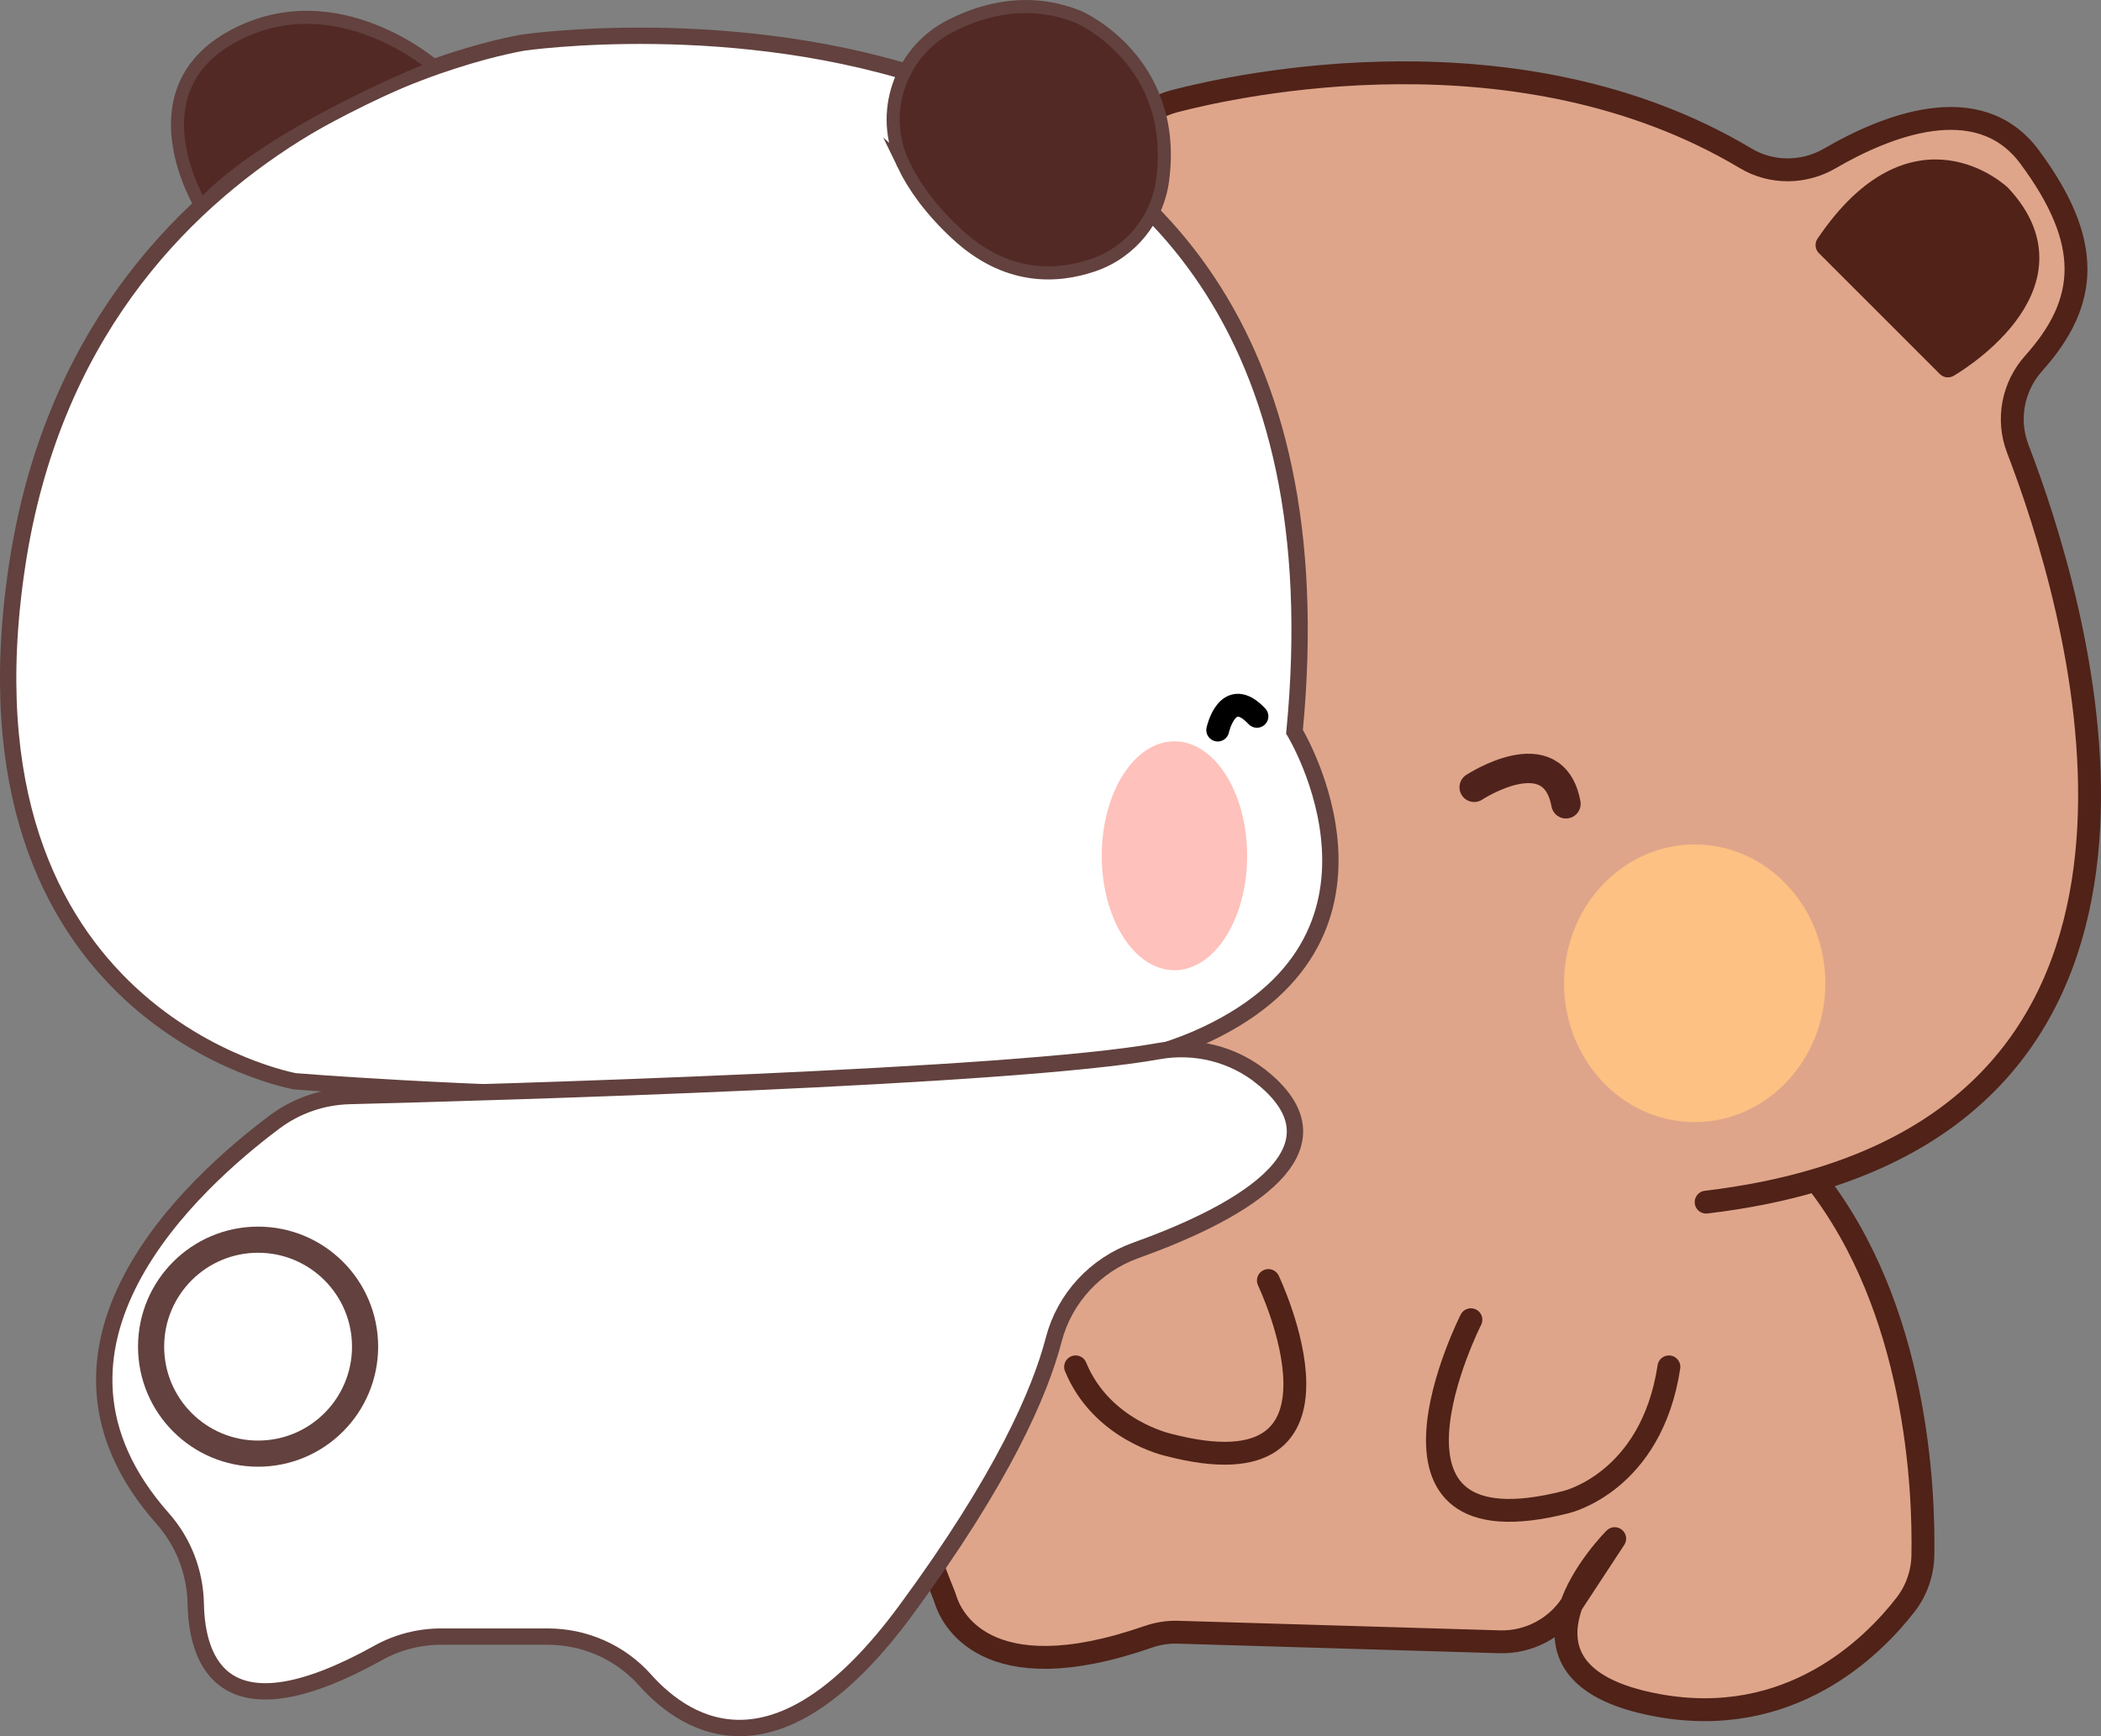 <svg viewBox="0 0 643.12 531.52" xmlns="http://www.w3.org/2000/svg">
  <rect x="0" y="0" width="643.12" height="531.52" fill="#808080" stroke="none"/>
  <defs>
    <style>
      .cls-1 {
        stroke-width: 5px;
      }

      .cls-1, .cls-2, .cls-3 {
        fill: #fff;
      }

      .cls-1, .cls-2, .cls-4 {
        stroke: #62413e;
        stroke-miterlimit: 10;
      }

      .cls-2 {
        stroke-width: 8px;
      }

      .cls-5 {
        fill: #502218;
      }

      .cls-5, .cls-6, .cls-7 {
        stroke: #502218;
      }

      .cls-5, .cls-6, .cls-7, .cls-3, .cls-8, .cls-9 {
        stroke-linecap: round;
        stroke-linejoin: round;
      }

      .cls-5, .cls-6, .cls-7, .cls-3, .cls-9 {
        stroke-width: 7px;
      }

      .cls-6, .cls-8 {
        fill: none;
      }

      .cls-7 {
        fill: #dfa58a;
      }

      .cls-3 {
        stroke: #000;
      }

      .cls-8 {
        stroke: #4f231c;
        stroke-width: 9px;
      }

      .cls-9 {
        fill: #fcc183;
        stroke: #fcc183;
      }

      .cls-4 {
        fill: #522925;
        stroke-width: 4px;
      }

      .cls-10 {
        fill: #fec1bb;
      }
    </style>
  </defs>
  <g id="Layer_3">
    <path d="M522.25,368.03c12.39-1.47,23.55-3.75,33.61-6.74,122.26-36.35,79.82-176.98,61.78-223.91-3.44-8.95-1.5-19.05,4.9-26.19,16.88-18.82,18.03-37.11-1.29-63.16-15.69-21.15-44.42-9.25-61.09.45-7.98,4.64-17.86,4.73-25.78,0-69.45-41.51-155.71-22.5-174.78-17.53-2.45.64-4.79,1.62-6.93,2.96-194.4,121.63-73.38,430.64-63.98,453.76.29.71.55,1.42.78,2.15,1.49,4.72,11.7,28.78,61.92,11.32,2.95-1.03,6.05-1.54,9.18-1.44l98.44,2.93c8.85.26,17.21-4.09,22.07-11.5l13.18-20.08s-41,41,13,51c40.67,7.53,66.03-17.84,76.07-30.82,3.34-4.33,5.17-9.62,5.27-15.09.37-20.29-1.78-75.34-32.73-114.83" class="cls-7"></path>
    <path d="M388.25,392.03s31.8,66.63-30.6,50.31c0,0-20.42-4.43-28.41-23.87" class="cls-6"></path>
    <path d="M450.25,404.03s-36.81,72.68,29.09,55.84c0,0,26.14-5.95,31.52-41.4" class="cls-6"></path>
    <path d="M559.25,75.03l37,37s42-24,16-52c0,0-26-25-53,15Z" class="cls-5"></path>
    <path d="M451.25,241.03s24.19-15.9,28.09,5.05" class="cls-8"></path>
    <ellipse ry="39" rx="36.5" cy="301.03" cx="518.75" class="cls-9"></ellipse>
  </g>
  <g id="Layer_2">
    <path d="M90.25,331.03S-15.75,312.03,5.25,173.03,160.25,13.03,160.25,13.03c0,0,260-38,236,211,0,0,39,64-30,94s-276,13-276,13Z" class="cls-1" id="testa_bubu"></path>
    <path d="M386.37,329.9c28.78,23.43-10.78,42.92-38.72,52.91-12.34,4.42-21.8,14.62-25.1,27.31-4.16,16.02-15.57,42.56-45.31,82.92-38.69,52.51-66.4,36.28-79.84,21.23-7.55-8.46-18.4-13.23-29.74-13.23h-32.54c-6.76,0-13.43,1.69-19.33,4.98-47.5,26.43-55.53,2.62-55.87-15.03-.19-9.64-3.73-18.88-10.12-26.09-46.43-52.4,9.3-102.7,34.25-121.4,6.64-4.97,14.65-7.74,22.94-7.95,44.98-1.14,202.73-5.66,247.54-13.73,11.27-2.03,22.95.86,31.83,8.08Z" class="cls-1" id="corpo_bubu"></path>
    <circle r="32.75" cy="412.28" cx="79" class="cls-2" id="coda"></circle>
    <path d="M372.75,223.5s3-13.8,12-4.2" class="cls-3" id="sopraciglia"></path>
    <ellipse ry="35.04" rx="22.25" cy="261.99" cx="359.5" class="cls-10" id="fossetta"></ellipse>
    <path d="M61.59,63.11s-21.72-35.23,9.98-52.15,61.58,9.51,61.58,9.51c0,0-50.22,19.71-71.55,42.64Z" class="cls-4"></path>
    <path d="M276.54,50.35c-7.54-15.68-1.03-34.54,14.47-42.44,10.34-5.27,24.31-8.83,39.38-2.61,0,0,30.39,13.34,25.48,49.9-1.6,11.94-9.79,22.06-21.19,25.95s-26.73,4.53-41.93-9.62c-8.01-7.46-13.08-14.66-16.22-21.19Z" class="cls-4"></path>
  </g>
</svg>